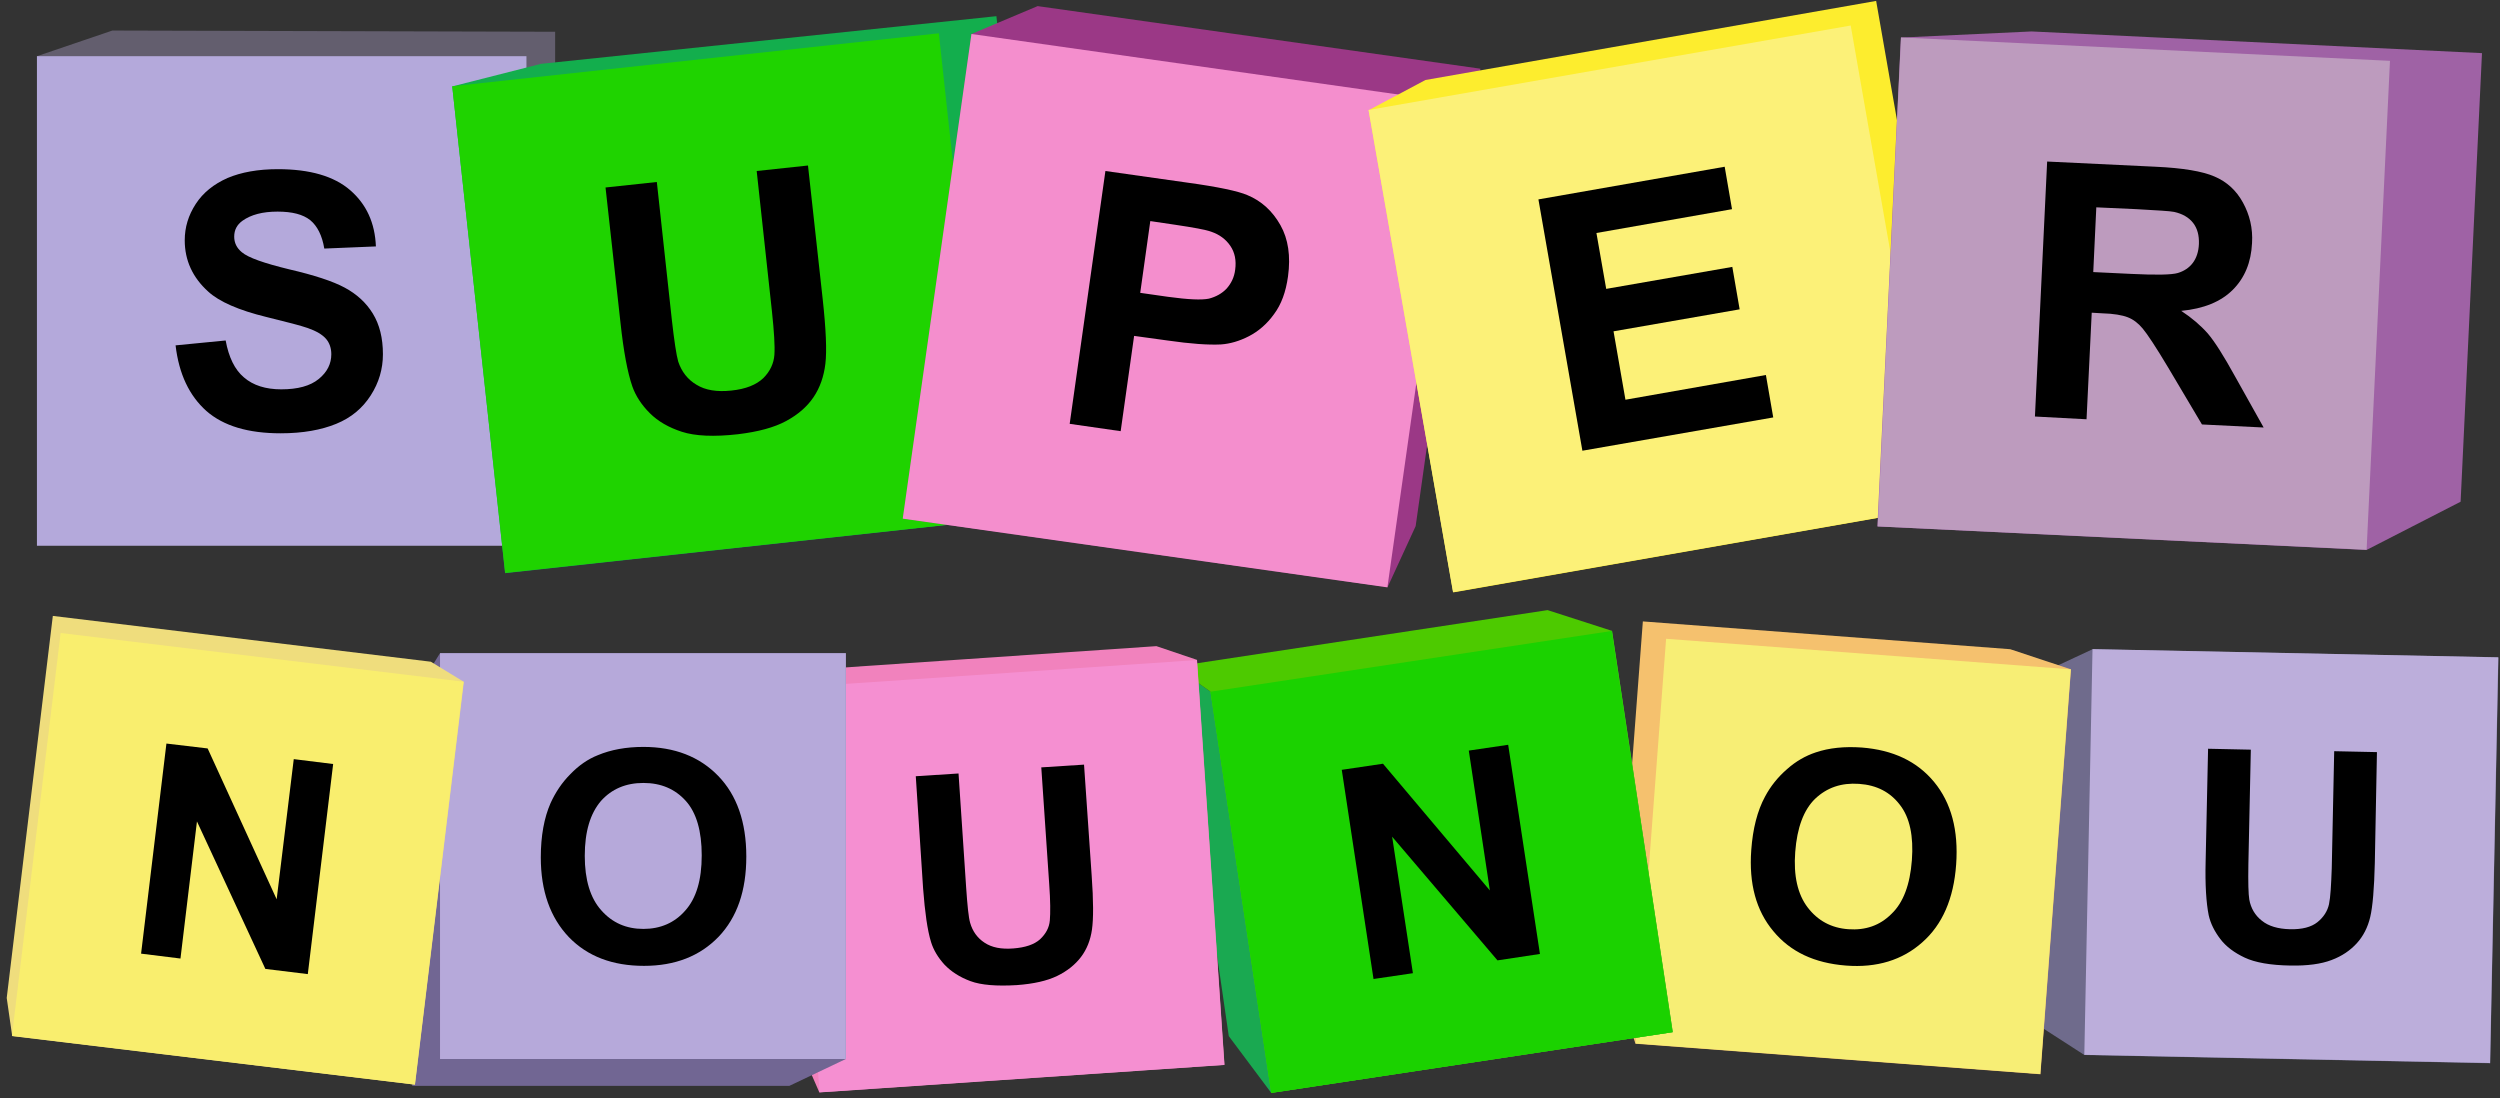 <?xml version="1.0" encoding="UTF-8"?>
<svg data-bbox="2.2 0.3 816 357.624" viewBox="0 0 818.7 359.6" xmlns="http://www.w3.org/2000/svg" data-type="ugc">
    <rect x="0" y="0" width="818.7" height="359.6" fill="#333333" stroke="none"/>
    <g>
        <path fill="#635e6e" d="M172.4 178.7H12.1V18.4L36.8 10l145 .4v146.4l-9.4 21.9z"/>
        <path fill="#b4a9db" d="M172.4 18.4v160.3H12.1V18.4h160.3z"/>
        <path d="m57.5 113.1 16.4-1.6c1 5.5 3 9.6 6 12.1 3 2.6 7.1 3.9 12.2 3.9 5.4 0 9.5-1.1 12.3-3.4 2.8-2.3 4.1-5 4.1-8.1 0-2-.6-3.7-1.7-5-1.2-1.4-3.2-2.6-6.1-3.6-2-.7-6.5-1.9-13.5-3.6-9-2.2-15.4-5-19-8.3-5.1-4.6-7.7-10.2-7.7-16.8 0-4.3 1.2-8.2 3.6-11.9 2.4-3.7 5.9-6.5 10.4-8.5 4.5-1.9 10-2.9 16.5-2.9 10.5 0 18.4 2.3 23.7 6.9 5.3 4.6 8.1 10.7 8.4 18.4l-16.9.7c-.7-4.3-2.3-7.4-4.6-9.3-2.4-1.9-5.9-2.8-10.7-2.8-4.9 0-8.7 1-11.5 3-1.8 1.3-2.7 3-2.7 5.2 0 2 .8 3.7 2.5 5.1 2.1 1.8 7.3 3.6 15.5 5.6 8.2 1.9 14.3 3.9 18.2 6 3.9 2.1 7 4.9 9.2 8.5 2.2 3.6 3.3 8 3.3 13.3 0 4.8-1.3 9.3-4 13.5-2.7 4.2-6.4 7.3-11.3 9.3-4.9 2-10.9 3.1-18.2 3.1-10.6 0-18.7-2.4-24.3-7.3-5.6-5-9-12.1-10.1-21.5z"/>
        <path fill="#13ae4d" d="m324.8 170.3-159.4 17.4-17.3-159.4 29.1-7.4L326.3 5.3l15.5 141.8-17 23.2z"/>
        <path fill="#1fd300" d="m307.45 10.903 17.346 159.359-159.359 17.346-17.345-159.36L307.45 10.904z"/>
        <path d="m198.3 61.4 16.8-1.8 4.9 45c.8 7.1 1.5 11.7 2.1 13.8 1.1 3.3 3.1 5.9 6 7.6 2.9 1.8 6.7 2.4 11.4 1.9 4.8-.5 8.2-1.9 10.5-4.1 2.2-2.2 3.4-4.8 3.6-7.6.2-2.9-.1-7.6-.8-14.2l-5-46 16.8-1.8 4.8 43.6c1.1 10 1.4 17.1.9 21.3-.5 4.2-1.8 7.9-3.9 11-2.1 3.1-5.1 5.7-9 7.8s-9.1 3.5-15.7 4.3c-7.9.9-14.1.6-18.4-.8-4.3-1.4-7.8-3.4-10.5-6.1-2.7-2.7-4.6-5.6-5.7-8.7-1.6-4.6-2.9-11.6-3.9-20.9l-4.9-44.3z"/>
        <path fill="#9b3886" d="m454.4 192.3-158.7-22.5 22.5-158.7L339.8 2l145 20.5-21.2 149.8-9.2 20z"/>
        <path fill="#f48ecd" d="m476.844 33.634-22.501 158.713-158.713-22.5 22.5-158.714 158.714 22.501z"/>
        <path d="M350.3 138.8 362 56l26.8 3.8c10.2 1.4 16.7 2.8 19.7 4.1 4.6 1.9 8.2 5.2 10.8 9.8 2.6 4.6 3.4 10.2 2.5 16.8-.7 5.1-2.2 9.2-4.6 12.4-2.3 3.2-5.1 5.6-8.2 7.2-3.1 1.6-6.2 2.5-9.2 2.7-4.1.2-9.9-.2-17.5-1.3l-10.9-1.5-4.4 31.2-16.7-2.4zm26.4-66.4-3.3 23.5 9.1 1.3c6.6.9 11 1.1 13.4.6 2.3-.6 4.3-1.7 5.8-3.3 1.5-1.7 2.5-3.7 2.8-6.2.4-3-.1-5.6-1.6-7.8s-3.6-3.7-6.2-4.6c-1.9-.7-5.9-1.4-11.9-2.3l-8.1-1.2z"/>
        <path fill="#fded2e" d="M633.8 166.3 475.9 194 448.2 36.1l18.6-9.9L614.4.3l25.1 143.6-5.7 22.4z"/>
        <path fill="#fcf178" d="m606.066 8.357 27.66 157.896-157.896 27.66-27.66-157.896 157.896-27.66z"/>
        <path d="m518.2 147.6-14.4-82.3 61-10.7 2.4 13.9-44.4 7.8 3.2 18.3 41.3-7.2 2.4 13.9-41.3 7.2 3.9 22.4 46-8.1 2.4 13.9-62.5 10.9z"/>
        <path fill="#9f62a5" d="m775 180.1-160.2-7.7 7.7-160.1 42.8-2 147.5 7.1-7 146.9-30.8 15.8z"/>
        <path fill="#bd9bbe" d="m782.67 19.919-7.653 160.124-160.123-7.653 7.652-160.123 160.123 7.652z"/>
        <path d="m666.4 136.4 4-83.5 35.5 1.7c8.9.4 15.4 1.5 19.3 3.2 4 1.7 7.1 4.5 9.3 8.5 2.2 4 3.3 8.4 3 13.3-.3 6.3-2.4 11.4-6.3 15.3-3.9 3.9-9.5 6.2-16.9 6.9 3.5 2.3 6.4 4.8 8.7 7.4 2.3 2.7 5.2 7.3 8.9 14l9.4 16.8-20.2-1-11.1-18.7c-4-6.7-6.8-10.9-8.3-12.7-1.5-1.8-3.1-3-4.9-3.7-1.8-.7-4.6-1.2-8.4-1.3l-3.4-.2-1.7 34.9-16.9-.9zm19.1-47.3 12.5.6c8.1.4 13.2.3 15.2-.3s3.7-1.7 4.9-3.3 1.9-3.7 2-6.2c.1-2.8-.5-5.1-1.9-6.9-1.4-1.8-3.5-3-6.2-3.6-1.4-.3-5.5-.5-12.3-.9l-13.2-.6-1 21.2z"/>
        <path fill="#6f6b8c" d="m815.5 348.2-132.9-2.7-17.2-11.1 2.3-113.6 17.6-8.2 132.9 2.7-2.7 132.9z"/>
        <path fill="#bcaedb" d="m818.132 215.257-2.689 132.872-132.872-2.688 2.688-132.872 132.873 2.688z"/>
        <path d="m723.1 245.2 14 .3-.8 37.5c-.1 6 0 9.8.3 11.6.5 2.8 1.9 5.2 4.1 6.9 2.2 1.8 5.3 2.7 9.2 2.8 4 .1 7-.7 9-2.3 2-1.6 3.3-3.6 3.8-5.9.5-2.4.7-6.3.9-11.8l.8-38.3 14 .3-.7 36.4c-.2 8.3-.7 14.2-1.5 17.6-.8 3.4-2.3 6.3-4.4 8.6-2.1 2.3-4.8 4.2-8.3 5.5-3.4 1.3-7.9 1.9-13.4 1.8-6.6-.1-11.6-1-15-2.6-3.4-1.6-6.1-3.6-8-6.1-1.9-2.5-3.2-5.1-3.8-7.8-.8-4-1.2-9.9-1-17.6l.8-36.9z"/>
        <path fill="#f5c16e" d="m668.2 351.8-132.6-10-6.6-19 9-119.3 120.3 9.1 19.9 6.6-10 132.6z"/>
        <path fill="#f7ee75" d="m678.146 219.199-10.01 132.528-132.527-10.01 10.009-132.527 132.528 10.009z"/>
        <path d="M573.5 278.4c.5-7 2-12.9 4.5-17.5 1.8-3.4 4.2-6.4 7.2-9 2.9-2.6 6.1-4.4 9.4-5.5 4.4-1.5 9.5-2 15.1-1.6 10.2.8 18.1 4.5 23.7 11.3 5.6 6.8 8 15.8 7.2 27-.8 11.2-4.5 19.7-11.1 25.5-6.5 5.8-14.9 8.4-25 7.6-10.3-.8-18.2-4.5-23.8-11.3-5.6-6.7-8-15.5-7.2-26.5zm14.4.6c-.6 7.8.8 13.9 4.1 18.2 3.3 4.3 7.7 6.7 13.3 7.1s10.3-1.2 14.1-5c3.9-3.7 6.1-9.6 6.7-17.6.6-7.9-.7-14-3.9-18.1-3.2-4.2-7.6-6.5-13.4-6.9-5.8-.4-10.5 1.2-14.4 4.9-3.7 3.6-5.9 9.4-6.5 17.4z"/>
        <path fill="#1aa951" d="m547.8 338-131.5 19.9-13.9-18.6-17.6-121 11.6 8.2 131.5-19.9L547.8 338z"/>
        <path fill="#4dca00" d="m547.8 338-131.5 19.9-19.9-131.4-11.6-8.2 122-18.5 21.1 6.8L547.8 338z"/>
        <path fill="#1bd200" d="m527.797 206.625 19.896 131.402-131.402 19.897-19.897-131.403 131.403-19.896z"/>
        <path d="m449.8 320.6-10.4-68.5 13.5-2 35 41.5-6.9-45.8 12.9-1.9 10.4 68.5-13.9 2.1-34.5-40.5 6.8 44.7-12.9 1.9z"/>
        <path fill="#f182bd" d="m401 348.7-132.7 9-5.5-12.6-8.5-125 124.4-8.5 13.3 4.5 9 132.6z"/>
        <path fill="#f58fd1" d="m391.947 216.152 9.003 132.594-132.595 9.003-9.002-132.595 132.594-9.002z"/>
        <path d="m299.9 254.2 14-.9 2.5 37.4c.4 5.9.8 9.8 1.3 11.5.8 2.8 2.4 5 4.7 6.5 2.4 1.6 5.5 2.2 9.4 1.9 4-.3 6.9-1.3 8.8-3 1.9-1.8 3-3.8 3.2-6.2.2-2.4.2-6.3-.2-11.8l-2.6-38.3 14-.9 2.5 36.3c.6 8.3.6 14.2.1 17.7s-1.7 6.5-3.6 9-4.5 4.6-7.8 6.2c-3.3 1.6-7.7 2.6-13.2 3-6.6.4-11.7 0-15.2-1.3s-6.3-3.1-8.5-5.4c-2.1-2.3-3.6-4.8-4.4-7.4-1.2-3.9-2-9.7-2.6-17.5l-2.4-36.8z"/>
        <path fill="#716693" d="m277 346.8-18.5 8.8H135v-127l9.1-14.7H277v132.9z"/>
        <path fill="#b6a9da" d="M277 213.9v132.9H144.1V213.9H277z"/>
        <path d="M177.1 280.8c0-7.1 1.1-13 3.2-17.8 1.6-3.5 3.7-6.7 6.5-9.5 2.7-2.8 5.7-4.9 9-6.2 4.3-1.8 9.3-2.7 14.9-2.7 10.2 0 18.4 3.2 24.5 9.5 6.1 6.3 9.2 15.1 9.2 26.4 0 11.2-3 19.9-9.1 26.3-6.1 6.3-14.2 9.5-24.4 9.5-10.3 0-18.5-3.1-24.6-9.4-6.1-6.4-9.2-15.1-9.2-26.1zm14.4-.5c0 7.8 1.8 13.8 5.4 17.8 3.6 4.1 8.2 6.1 13.8 6.1 5.6 0 10.2-2 13.7-6 3.6-4 5.4-10 5.4-18.1 0-7.9-1.7-13.9-5.2-17.8-3.5-3.9-8.1-5.9-13.9-5.9s-10.4 2-13.9 5.9c-3.5 4.1-5.3 10-5.3 18z"/>
        <path fill="#efdd7d" d="M135.9 355.2 4 339.3l-1.8-12.5 15.1-125.1 123.8 15 10.8 6.6-16 131.9z"/>
        <path fill="#f9ee6e" d="m151.796 223.247-15.947 131.94-131.94-15.948 15.948-131.94 131.94 15.948z"/>
        <path d="m46.2 312.3 8.3-68.8 13.5 1.6 22.6 49.4 5.6-45.9 12.9 1.6-8.3 68.8-13.9-1.7L64.5 269l-5.4 44.9-12.9-1.6z"/>
    </g>
</svg>
